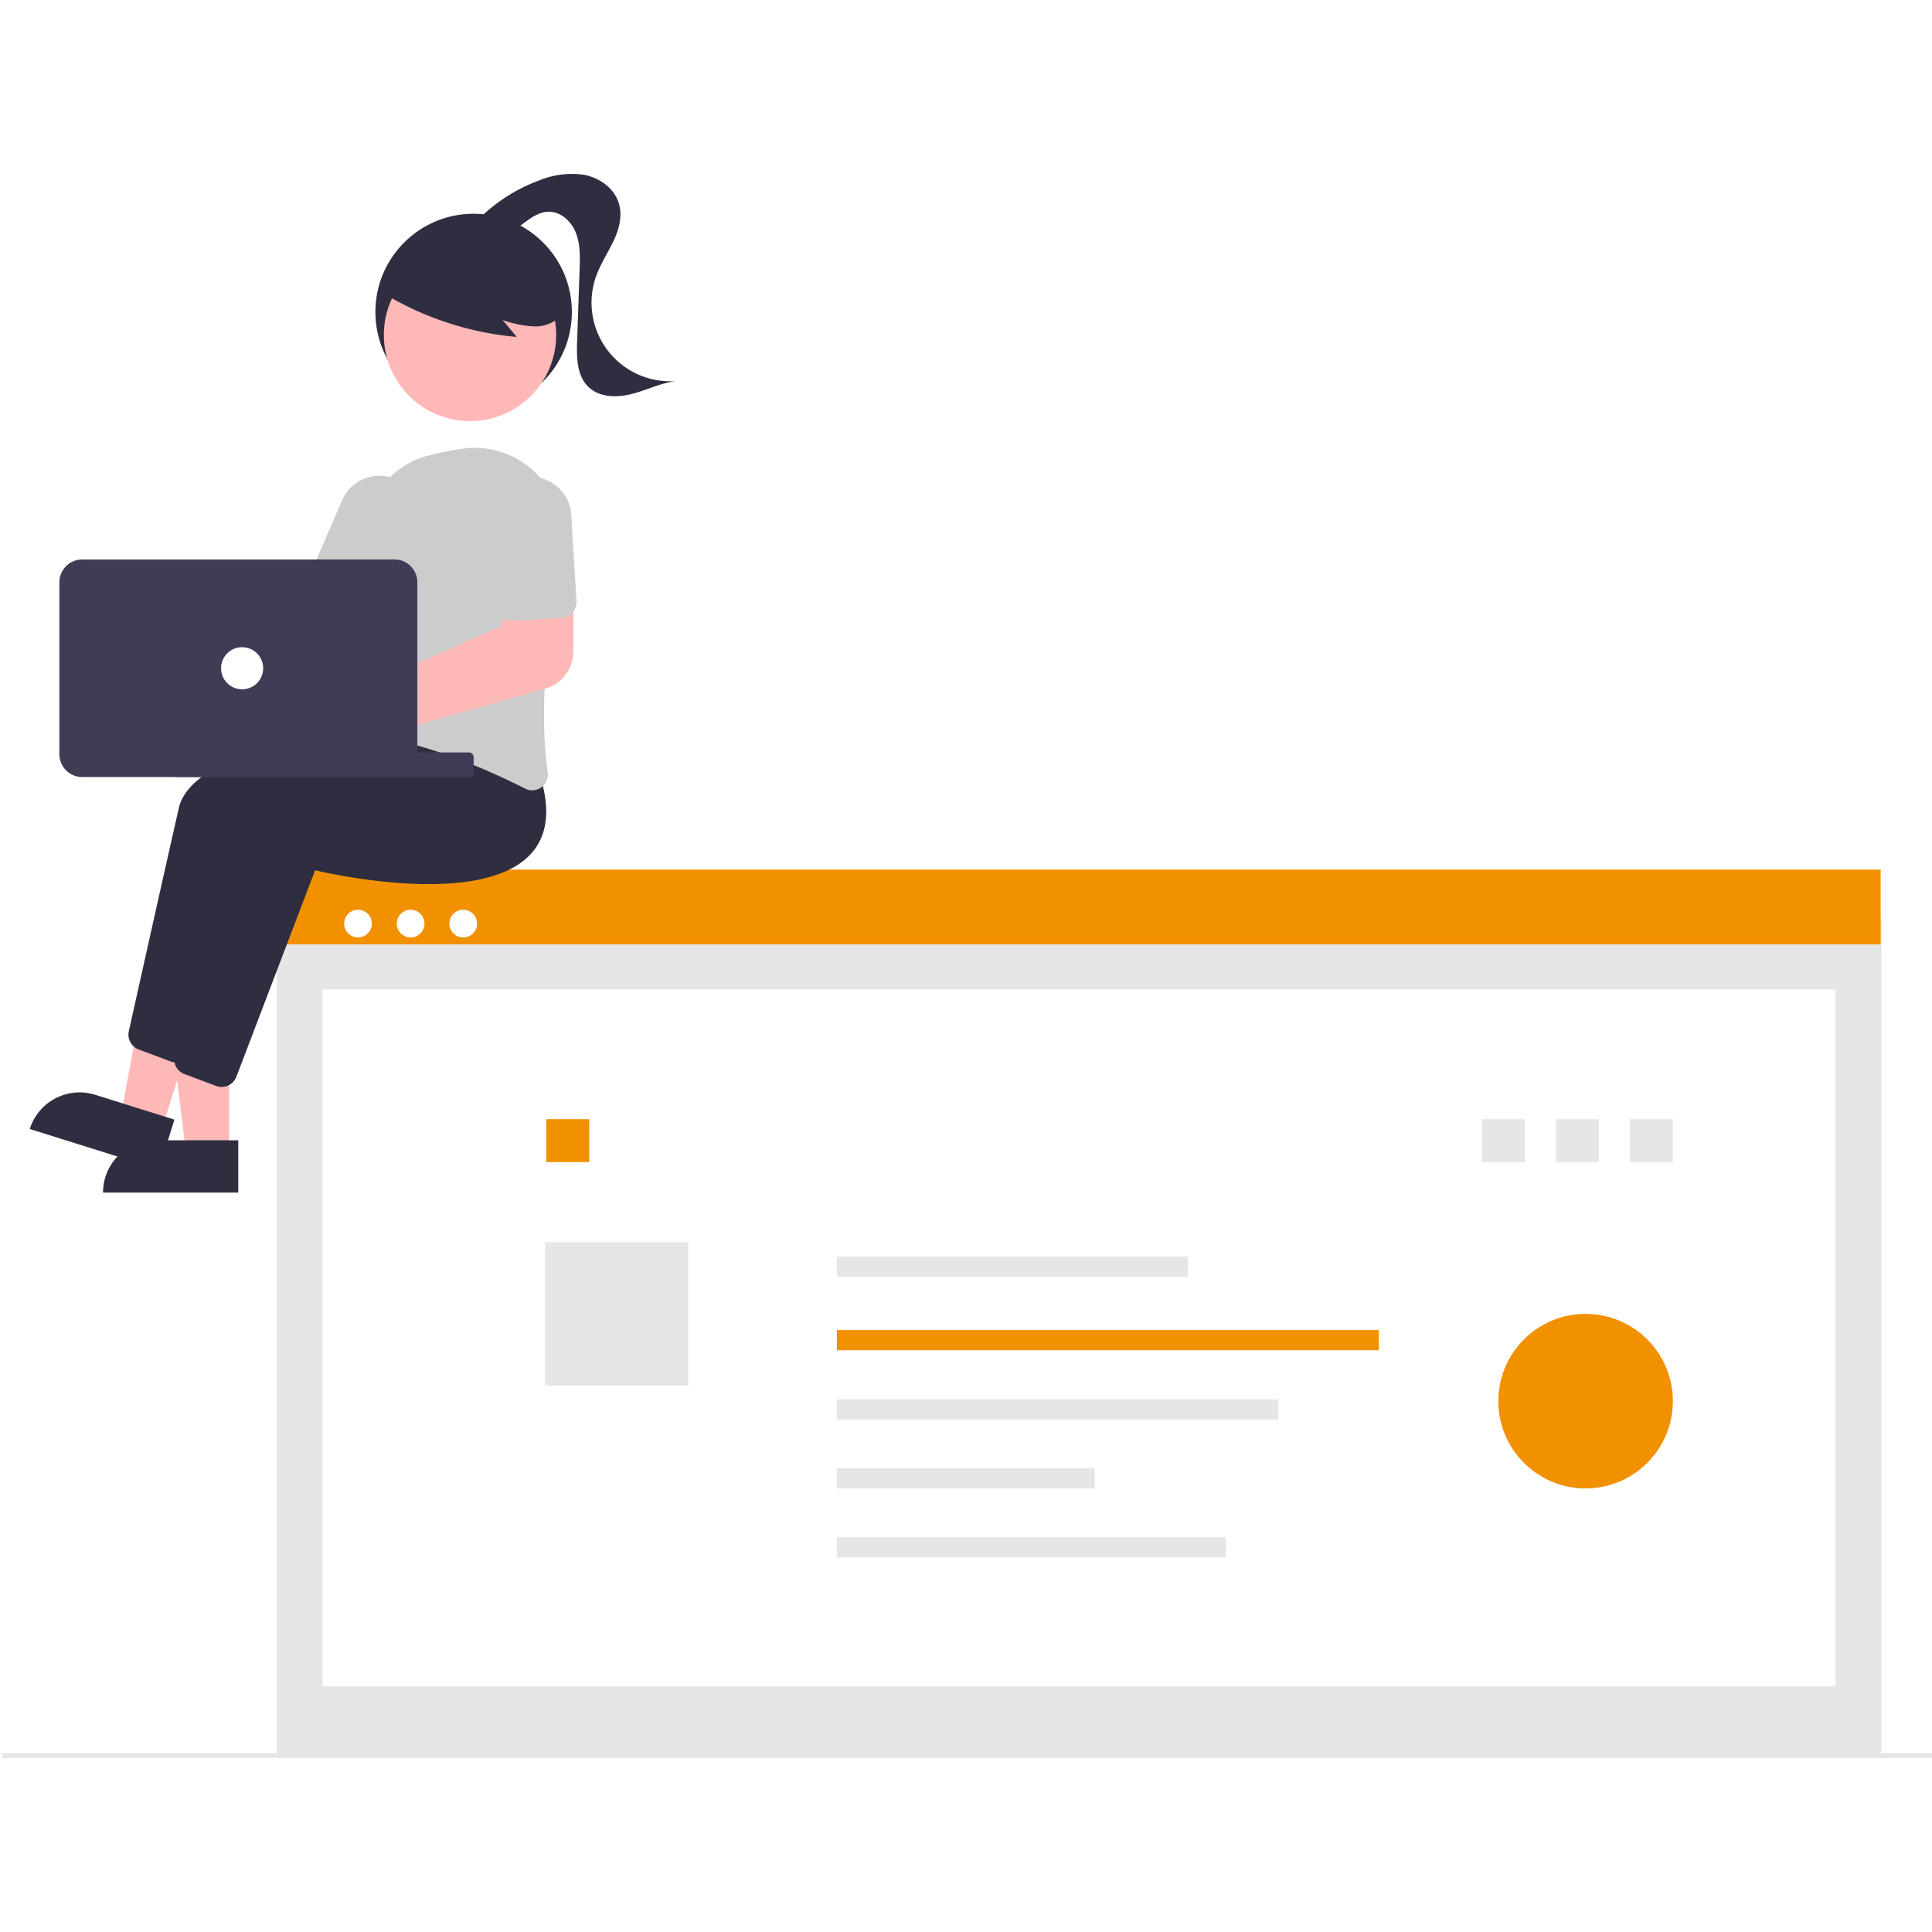<?xml version="1.0" encoding="UTF-8"?> <svg xmlns="http://www.w3.org/2000/svg" id="Capa_1" data-name="Capa 1" viewBox="0 0 600 600"><defs><style>.cls-1{fill:#fff;}.cls-2{fill:#e6e6e6;}.cls-3,.cls-4{fill:#f29100;}.cls-4{opacity:1;isolation:isolate;}.cls-5{fill:#2f2e41;}.cls-6{fill:#feb8b8;}.cls-7{fill:#ccc;}.cls-8{fill:#3f3d56;}</style></defs><rect class="cls-1" width="603.68" height="603.68"></rect><rect id="a3c1d3c4-4e90-4475-ab67-d6aa194b0cda" class="cls-2" x="85.91" y="285.05" width="498.36" height="259.38"></rect><rect id="e222743c-d215-4483-8b06-896263acb449" class="cls-1" x="100.16" y="307.29" width="469.86" height="216.41"></rect><rect id="a5e02001-7de0-497e-bd39-9bc4e3f553c3" class="cls-2" x="460.21" y="347.57" width="13.34" height="13.34"></rect><rect id="a818f6b2-9049-4be6-858a-9eef7b067dda" class="cls-3" x="169.66" y="347.57" width="13.34" height="13.34"></rect><rect id="e2dc3e68-3640-4751-a187-2d32846d30c0" class="cls-2" x="169.27" y="385.8" width="44.48" height="44.48"></rect><rect id="a0ba3db0-8b31-4423-a256-2a0dc53933ae" class="cls-3" x="85.69" y="270.06" width="498.36" height="23.22"></rect><circle id="bb2c25e8-a4f5-477f-938a-ba2f4a6c137d" class="cls-1" cx="111.18" cy="286.83" r="4.3"></circle><circle id="eb283697-d5f2-44f6-a11b-2e5adde2f565" class="cls-1" cx="127.52" cy="286.83" r="4.3"></circle><circle id="e7e312b6-8acc-452e-9cd4-4f6349f5007f" class="cls-1" cx="143.86" cy="286.83" r="4.3"></circle><rect id="a0963db8-a572-4a40-8f57-be0fd9c2d8c3" class="cls-2" x="0.65" y="544.43" width="659.45" height="1.55"></rect><rect id="b36c2a8e-a9be-4d37-810e-923692d19cdb" class="cls-2" x="259.89" y="390.25" width="108.99" height="6.26"></rect><rect id="aa1d26da-49a8-41de-8cb5-b8f8184fe0ae" class="cls-3" x="259.89" y="413.07" width="168.3" height="6.26"></rect><rect id="ac31809e-ecba-4f59-90db-296bd3050334" class="cls-2" x="259.89" y="434.57" width="137.16" height="6.26"></rect><rect id="b84288f0-dbbf-4761-bd75-4b898461b36c" class="cls-2" x="259.89" y="455.99" width="80.07" height="6.26"></rect><rect id="bd93c4e7-cb78-4a87-ab16-23d001bc2737" class="cls-2" x="259.89" y="477.41" width="120.85" height="6.26"></rect><rect id="bba4eb33-6fa2-4df7-a8d1-83644e8e5d67" class="cls-2" x="483.2" y="347.57" width="13.34" height="13.34"></rect><rect id="f2a4bb2b-ea4d-4e49-9a1a-d309a808d159" class="cls-2" x="506.18" y="347.57" width="13.34" height="13.34"></rect><circle id="b03b494e-dda4-489e-89cd-b5d563742355" class="cls-4" cx="492.42" cy="435.14" r="27.1"></circle><circle id="e6d27be5-fed8-4aaf-9e55-a91224dd363a" class="cls-5" cx="147.09" cy="96.89" r="30.51"></circle><path id="fe6a134f-9064-47d4-b31c-90708736d4a8-195" class="cls-6" d="M71.16,358H57.79l-6.35-51.53H71.15Z"></path><path id="fa849e20-ba67-4278-81ee-d1167b7aa6dc-196" class="cls-5" d="M48.25,354.13H74v16.23H32A16.23,16.23,0,0,1,48.25,354.13Z"></path><path id="a88ec020-2ed6-4a48-814f-7c14aebc27ac-197" class="cls-6" d="M50.3,350.49l-12.74-4,9.36-51.07,18.81,5.91Z"></path><path id="b4b30a85-97bd-4362-a855-e6f58c99cba3-198" class="cls-5" d="M29.59,340l24.58,7.71-4.86,15.48L9.25,350.62A16.22,16.22,0,0,1,29.59,340Z"></path><path id="f42c0410-8a39-47c2-9be6-23f0eea84aff-199" class="cls-5" d="M54.65,329.93a4.75,4.75,0,0,1-1.71-.31l-9.83-3.68A4.93,4.93,0,0,1,40,320.29c2.48-11.13,10.91-49,15.53-69.32,5.47-24.1,85.37-28.58,88.77-28.76h.27l9,11.28c3.25,10.44,2.22,18.59-3.06,24.21-15.4,16.39-61.38,6.22-66.86,4.93L59.24,326.77a4.9,4.9,0,0,1-4.59,3.16Z"></path><path id="bb9232ec-2887-4985-b220-30c2c46adf62-200" class="cls-5" d="M68.81,337.56a4.7,4.7,0,0,1-1.7-.31l-9.83-3.69a4.91,4.91,0,0,1-3.07-5.64c2.47-11.13,10.91-49,15.53-69.33,5.47-24.1,85.37-28.57,88.76-28.75l.28,0,9,11.3c3.25,10.43,2.22,18.58-3.06,24.2-15.4,16.39-61.38,6.22-66.86,4.93L73.41,334.4a4.93,4.93,0,0,1-4.6,3.16Z"></path><path id="bf752b52-878a-4c47-8a02-c5dd3ca125d0-201" class="cls-6" d="M40.38,180.62a10.93,10.93,0,0,1,1,1.53l53.75,5.66,7.74-10.61,17.53,9.58-15.2,25.74-65.91-16.8a11.44,11.44,0,1,1,.21-16.18,11.91,11.91,0,0,1,.92,1.08Z"></path><path id="ae95fee3-8471-4436-bacf-47da3ee4edce-202" class="cls-7" d="M165.27,245.44a4.84,4.84,0,0,1-2.23-.55C152.29,239.43,131.37,230,112,228a4.82,4.82,0,0,1-3.37-1.91,4.94,4.94,0,0,1-.91-3.83c1.75-9.69,5.77-34.37,5.25-54.16a26.81,26.81,0,0,1,20.25-26.66h0A86.26,86.26,0,0,1,144,139.3a27,27,0,0,1,30.2,23.41,27.37,27.37,0,0,1-.17,7.93c-3.46,20.5-6.95,49.14-3.92,69.13a4.92,4.92,0,0,1-4.82,5.67Z"></path><path id="f8a5325a-7268-4362-a255-60631c9bfca5-203" class="cls-7" d="M113.92,193.29a5,5,0,0,1-1.94-.4l-14-6.06a4.91,4.91,0,0,1-2.56-6.45l10.83-25a12.53,12.53,0,0,1,23.07,9.79h0l-.07.16-10.82,25A4.92,4.92,0,0,1,113.92,193.29Z"></path><circle id="e89a297e-1488-4b62-b167-7800139de88b" class="cls-6" cx="145.97" cy="104.03" r="26.76"></circle><path id="bfc7d311-3606-4cd9-8309-fa0ce7944c94-204" class="cls-5" d="M118.73,90.88a96.45,96.45,0,0,0,41.76,13.76l-4.4-5.27a32.49,32.49,0,0,0,10,2A11,11,0,0,0,175,97.18a10.17,10.17,0,0,0,.68-9.4,19.29,19.29,0,0,0-6.06-7.59,36.12,36.12,0,0,0-33.61-6,21.58,21.58,0,0,0-10,6.44c-2.54,3.13-7.42,5.92-6.12,9.74Z"></path><path id="ec73fef4-50dc-4543-9636-3b24ac170308-205" class="cls-5" d="M148.37,68.33A52,52,0,0,1,167.28,56.1a26.62,26.62,0,0,1,14.33-1.78c4.78,1,9.3,4.27,10.63,9,1.09,3.83,0,8-1.73,11.58s-3.95,7-5.32,10.7a24.43,24.43,0,0,0,24.58,32.76c-4.69.63-9,2.83-13.61,4s-10,1.09-13.42-2.2c-3.61-3.48-3.68-9.13-3.51-14.15L180,83.64c.13-3.8.24-7.72-1.13-11.27s-4.62-6.65-8.42-6.61c-2.88,0-5.43,1.77-7.74,3.49s-4.76,3.55-7.63,3.81-6.14-1.86-5.93-4.74"></path><path id="ba6ab2e4-b23b-4027-ba52-bbc91f9115f8-206" class="cls-6" d="M101,238.56a12,12,0,1,1,4.62-23.06h0a12.75,12.75,0,0,1,1.43.72l48.75-21.88,1.37-13.22,21-.57-.14,22a11.86,11.86,0,0,1-8.57,11.27l-57,16.22a10.41,10.41,0,0,1-.39,1.11A12,12,0,0,1,101,238.56Z"></path><path id="b13d6e0f-103e-49e8-b98c-f9f1d84e31ae-207" class="cls-7" d="M176.39,191.34a5,5,0,0,1-1.92.52l-15.23.93a4.91,4.91,0,0,1-5.2-4.59L152.37,161a12.53,12.53,0,0,1,25-1.54l1.67,27.19a4.92,4.92,0,0,1-2.67,4.68Z"></path><rect id="ef169b54-99b1-4807-9c68-842c3cbd65db" class="cls-8" x="53.39" y="233.68" width="93.71" height="7.63" rx="1.38"></rect><path id="ba69314c-00f4-451f-ada7-fcdfd2edc53a-208" class="cls-8" d="M18.44,234.23v-53.4a7.1,7.1,0,0,1,7.09-7.08h97a7.08,7.08,0,0,1,7.08,7.08v53.4a7.08,7.08,0,0,1-7.08,7.08h-97A7.1,7.1,0,0,1,18.44,234.23Z"></path><circle id="bf28e027-707c-49c1-b6c0-ef0059b61f2f" class="cls-1" cx="75.19" cy="207.53" r="6.54"></circle></svg> 